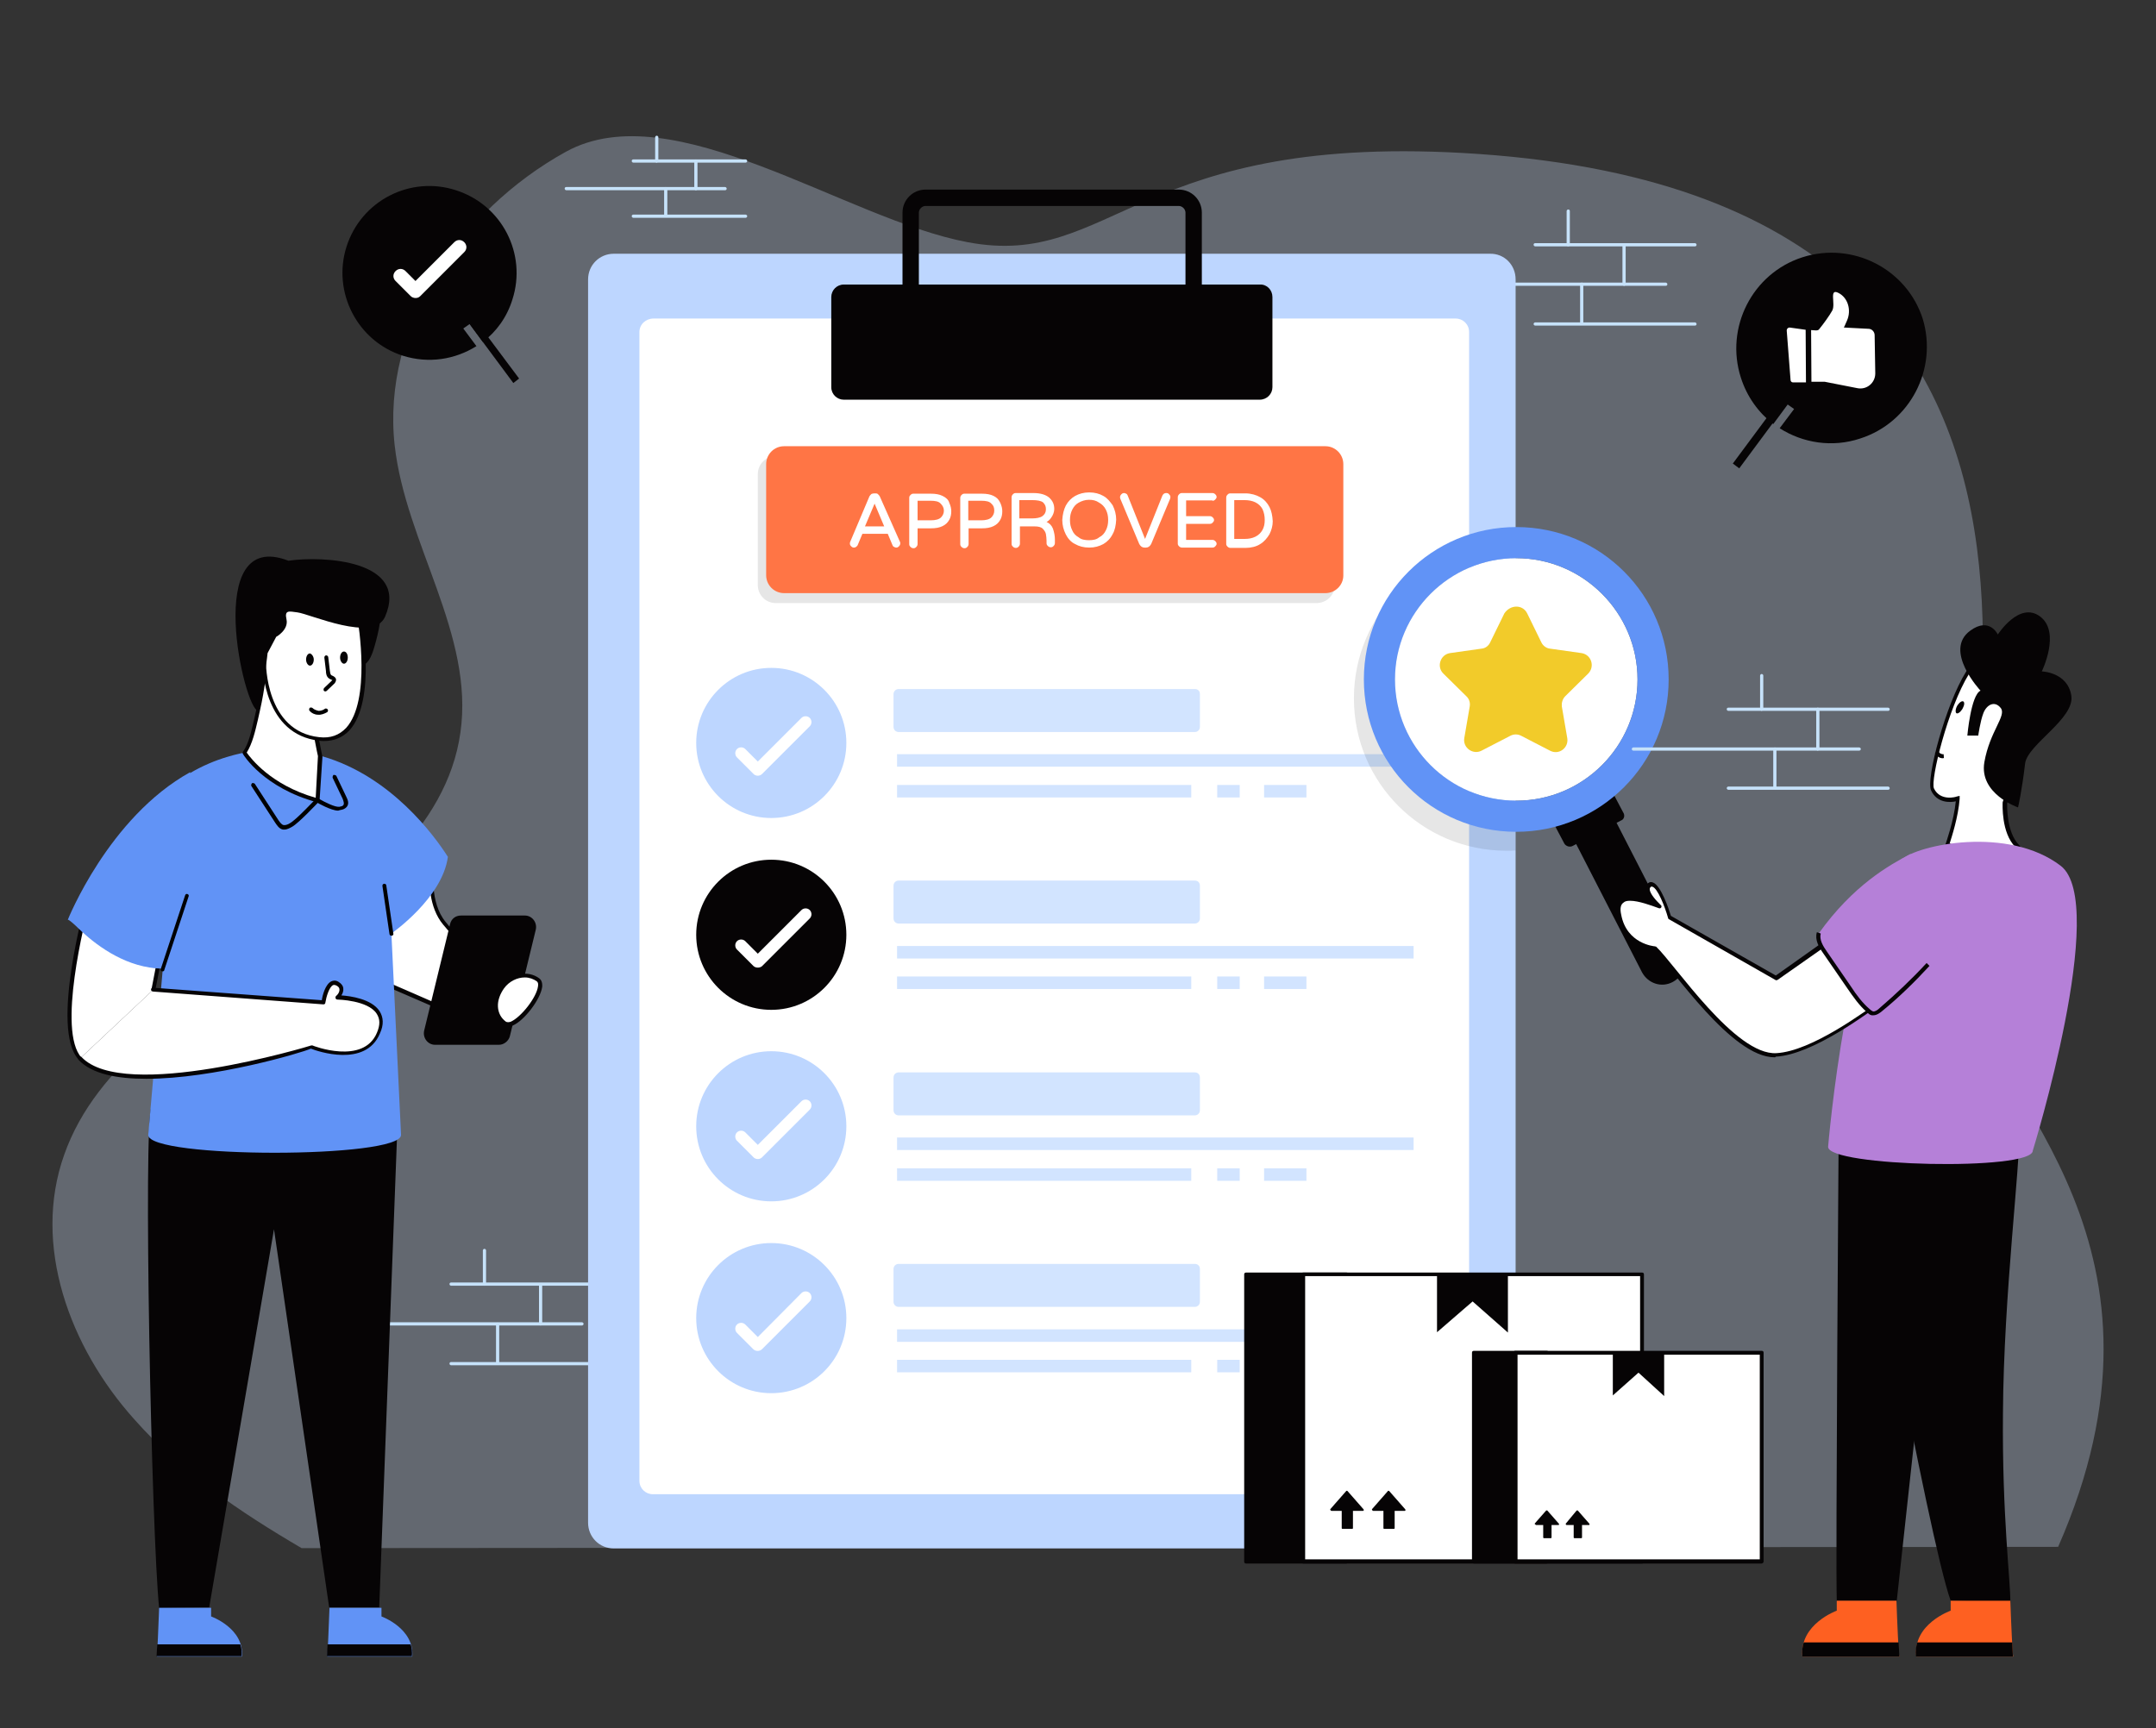 <svg xmlns="http://www.w3.org/2000/svg" xmlns:xlink="http://www.w3.org/1999/xlink" id="Layer_1" x="0px" y="0px" viewBox="0 0 672 538.7" style="enable-background:new 0 0 672 538.7;" xml:space="preserve"><rect x="0" y="0" width="672" height="538.7" fill="#333333" stroke="none"/><style type="text/css">	.st0{opacity:0.3;fill:#D2E4FF;enable-background:new    ;}	.st1{fill:#C6E2FA;}	.st2{fill:#BDD6FF;}	.st3{fill:#FFFFFF;}	.st4{opacity:0.1;enable-background:new    ;}	.st5{fill:#060405;}	.st6{fill:#FF7545;}	.st7{fill:#D2E4FF;}	.st8{opacity:0.1;}	.st9{fill:#B580D8;}	.st10{fill:#FE6021;}	.st11{fill:#6193F6;}	.st12{fill:#F2CB2A;}</style><g id="Product_Quality">	<path class="st0" d="M641.5,482.2c40.7-92.7-18-140-30.5-174.5c-12.4-34.5,76.3-244-150.1-259.7c-106.8-7.4-113.8,36.1-159.3,27.5  c-38-7.1-91.8-46.6-125.2-28.2c-33.5,18.5-57.4,54.7-53.4,91.4c3.4,30.7,24.9,59.1,20.5,89.7c-4.2,30-31.8,51.3-58.1,68.2  C59.1,313.4,30.1,331.3,20,360c-10,28.1,1.6,59.9,21.9,82.5c14.5,16.4,32.8,28.8,52.1,40.1L641.5,482.2z"></path>	<path class="st1" d="M528.3,76.8h-49.8c-0.2,0-0.5-0.2-0.5-0.5s0.2-0.5,0.5-0.5h49.8c0.2,0,0.5,0.2,0.5,0.5S528.6,76.8,528.3,76.8z   M528.3,101.5h-49.8c-0.2,0-0.5-0.2-0.5-0.5c0-0.2,0.2-0.5,0.5-0.5h49.8c0.2,0,0.5,0.2,0.5,0.5  C528.8,101.3,528.6,101.5,528.3,101.5z M519.2,89.1h-70.4c-0.2,0-0.5-0.2-0.5-0.5s0.2-0.5,0.5-0.5h70.4c0.2,0,0.5,0.2,0.5,0.5  S519.5,89.1,519.2,89.1z"></path>	<path class="st1" d="M488.8,76.8c-0.2,0-0.5-0.2-0.5-0.5V65.8c0-0.2,0.2-0.5,0.5-0.5s0.5,0.2,0.5,0.5v10.5  C489.3,76.5,489,76.8,488.8,76.8z M506.2,89.1c-0.2,0-0.5-0.2-0.5-0.5V76.3c0-0.2,0.2-0.5,0.5-0.5s0.5,0.2,0.5,0.5v12.4  C506.7,88.9,506.5,89.1,506.2,89.1z M493,101c-0.2,0-0.5-0.2-0.5-0.5V88.6c0-0.2,0.2-0.5,0.5-0.5s0.5,0.2,0.5,0.5v11.9  C493.4,100.9,493.3,101,493,101z M190.4,400.8h-49.8c-0.2,0-0.5-0.2-0.5-0.5s0.2-0.5,0.5-0.5h49.8c0.2,0,0.5,0.2,0.5,0.5  S190.7,400.8,190.4,400.8z M190.4,425.6h-49.8c-0.2,0-0.5-0.2-0.5-0.5s0.2-0.5,0.5-0.5h49.8c0.2,0,0.5,0.2,0.5,0.5  S190.7,425.6,190.4,425.6z M181.4,413.2H111c-0.2,0-0.5-0.2-0.5-0.5c0-0.2,0.2-0.5,0.5-0.5h70.4c0.2,0,0.5,0.2,0.5,0.5  C181.9,412.9,181.7,413.2,181.4,413.2z"></path>	<path class="st1" d="M151,400.8c-0.2,0-0.5-0.2-0.5-0.5v-10.5c0-0.2,0.2-0.5,0.5-0.5c0.2,0,0.5,0.2,0.5,0.5v10.5  C151.5,400.7,151.2,400.8,151,400.8z M168.5,413.2c-0.2,0-0.5-0.2-0.5-0.5v-12.2c0-0.2,0.2-0.5,0.5-0.5s0.5,0.2,0.5,0.5v12.4  C169,413.1,168.7,413.2,168.5,413.2z M155.1,425.2c-0.2,0-0.5-0.2-0.5-0.5v-11.9c0-0.2,0.2-0.5,0.5-0.5c0.2,0,0.5,0.2,0.5,0.5v11.9  C155.6,424.9,155.3,425.2,155.1,425.2z"></path>	<path class="st2" d="M472.4,87.1v387.6c0,4.5-3.6,8-8,8H191.3c-4.5,0-8-3.6-8-8V87.1c0-4.5,3.6-8,8-8h273.1  C468.9,79,472.4,82.6,472.4,87.1z"></path>	<path class="st3" d="M199.3,103.5v358.1c0,2.4,1.9,4.2,4.2,4.2h250.2c2.4,0,4.2-1.9,4.2-4.2V103.5c0-2.4-1.9-4.2-4.2-4.2H203.7  C201.3,99.3,199.3,101.1,199.3,103.5z"></path>	<path class="st4" d="M410.3,188H241.8c-3.1,0-5.6-2.5-5.6-5.6v-34.6c0-3.1,2.5-5.6,5.6-5.6h168.7c3.1,0,5.6,2.5,5.6,5.6v34.6  C416,185.5,413.5,188,410.3,188z"></path>	<path class="st5" d="M396.6,92.6v28.1c0,2.1-1.7,3.9-4,3.9H263c-2.1,0-3.9-1.7-3.9-3.9V92.6c0-2.1,1.7-3.9,3.9-3.9h129.7  C394.9,88.6,396.6,90.4,396.6,92.6z"></path>	<path class="st5" d="M367.4,107.4h-78.9c-4,0-7.2-3.2-7.2-7.2V66.3c0-4,3.2-7.2,7.2-7.2h78.9c4,0,7.2,3.2,7.2,7.2v33.8  C374.6,104.1,371.4,107.4,367.4,107.4z M288.5,64.2c-1.1,0-2.1,1-2.1,2.1v33.8c0,1.1,1,2.1,2.1,2.1h78.9c1.1,0,2.1-1,2.1-2.1V66.3  c0-1.1-1-2.1-2.1-2.1C367.4,64.2,288.5,64.2,288.5,64.2z"></path>	<path class="st6" d="M413.1,184.9H244.4c-3.1,0-5.6-2.5-5.6-5.6v-34.6c0-3.1,2.5-5.6,5.6-5.6h168.7c3.1,0,5.6,2.5,5.6,5.6v34.7  C418.7,182.4,416.2,184.9,413.1,184.9z"></path>	<path class="st3" d="M274.2,154.7c-0.1-0.2-0.4-0.5-0.6-0.7c-0.2-0.2-0.6-0.2-0.9-0.2h-0.2c-0.4,0-0.6,0.1-0.9,0.2  c-0.2,0.2-0.5,0.5-0.6,0.7l-6,14.2c-0.1,0.2-0.1,0.4-0.1,0.5c0,0.4,0.1,0.6,0.4,0.9s0.5,0.4,0.9,0.4c0.2,0,0.5-0.1,0.6-0.2  c0.2-0.1,0.4-0.4,0.5-0.5l1.5-3.6h7.9l1.5,3.6c0.1,0.2,0.2,0.4,0.5,0.5c0.2,0.1,0.4,0.2,0.6,0.2c0.4,0,0.6-0.1,0.9-0.4  c0.2-0.2,0.4-0.5,0.4-0.9c0-0.1,0-0.4-0.1-0.5L274.2,154.7z M275.6,164.1h-6l3-7.1L275.6,164.1z M293.8,154.6  c-1-0.5-2.2-0.7-3.7-0.7h-5.4c-0.4,0-0.6,0.1-0.9,0.4s-0.4,0.5-0.4,0.9v14.4c0,0.4,0.1,0.6,0.4,0.9c0.2,0.2,0.5,0.4,0.9,0.4  c0.4,0,0.6-0.1,0.9-0.4c0.2-0.2,0.4-0.5,0.4-0.9v-4.9h4.1c1.5,0,2.7-0.2,3.7-0.7c1-0.5,1.6-1.1,2.1-2c0.4-0.7,0.6-1.6,0.6-2.6  c0-0.9-0.2-1.7-0.6-2.6C295.6,155.7,294.8,155.1,293.8,154.6z M294.2,159.2c0,0.9-0.4,1.6-0.9,2.1c-0.6,0.6-1.7,0.9-3.2,0.9H286  v-6.1h4c1.5,0,2.6,0.2,3.2,0.9C293.8,157.6,294.2,158.3,294.2,159.2z M309.7,154.6c-1-0.5-2.2-0.7-3.7-0.7h-5.4  c-0.4,0-0.6,0.1-0.9,0.4c-0.2,0.2-0.4,0.5-0.4,0.9v14.4c0,0.4,0.1,0.6,0.4,0.9c0.2,0.2,0.5,0.4,0.9,0.4c0.4,0,0.6-0.1,0.9-0.4  c0.2-0.2,0.4-0.5,0.4-0.9v-4.9h4.1c1.5,0,2.7-0.2,3.7-0.7c1-0.5,1.6-1.1,2.1-2c0.4-0.7,0.6-1.6,0.6-2.6c0-0.9-0.2-1.7-0.6-2.6  C311.3,155.7,310.7,155.1,309.7,154.6z M309.9,159.2c0,0.9-0.4,1.6-0.9,2.1c-0.6,0.6-1.7,0.9-3.2,0.9h-4v-6.1h4  c1.5,0,2.6,0.2,3.2,0.9C309.7,157.6,309.9,158.3,309.9,159.2z M327.7,161.3c0.5-0.7,0.9-1.7,0.9-2.6c0-1.5-0.5-2.6-1.6-3.6  c-1.1-0.9-2.7-1.4-4.9-1.4h-5.5c-0.4,0-0.6,0.1-0.9,0.4c-0.2,0.2-0.4,0.5-0.4,0.9v14.5c0,0.4,0.1,0.6,0.4,0.9  c0.2,0.2,0.5,0.4,0.9,0.4s0.6-0.1,0.9-0.4c0.2-0.2,0.4-0.5,0.4-0.9v-5.4h4.7c1,0,1.9,0.2,2.4,0.7c0.5,0.5,0.9,1.1,1,1.7  c0.1,0.6,0.2,1.4,0.2,2.1v0.7c0,0.4,0.1,0.6,0.4,0.9c0.2,0.2,0.5,0.4,0.9,0.4c0.4,0,0.6-0.1,0.9-0.4c0.2-0.2,0.4-0.5,0.4-0.9v-1.1  c0-1.1-0.2-2.2-0.6-3.4c-0.4-1-1.1-1.7-2-2.1C326.5,162.6,327.2,162.1,327.7,161.3z M326,158.8c0,0.9-0.4,1.6-1.1,2.1  c-0.7,0.5-1.9,0.7-3.1,0.7h-4.1v-5.7h4c1.6,0,2.7,0.2,3.4,0.7C325.8,157.3,326,157.9,326,158.8z M343.9,154.6  c-1.2-0.7-2.7-1.1-4.4-1.1s-3.1,0.4-4.4,1.1c-1.2,0.7-2.2,1.7-2.9,3c-0.6,1.2-1,2.7-1.1,4.5c0,1.6,0.4,3.1,1.1,4.5  c0.6,1.2,1.6,2.4,2.9,3c1.2,0.7,2.7,1.1,4.4,1.1s3.1-0.4,4.4-1.1c1.2-0.7,2.2-1.7,2.9-3.1c0.7-1.2,1-2.7,1.1-4.5  c0-1.6-0.4-3.1-1.1-4.5C346,156.4,345.2,155.3,343.9,154.6z M339.4,168.4c-1.2,0-2.4-0.2-3.2-0.9c-0.9-0.5-1.6-1.2-2-2.2  c-0.5-1-0.7-2-0.7-3.2s0.2-2.2,0.7-3.2s1.1-1.7,2-2.2c0.9-0.5,2-0.9,3.2-0.9s2.2,0.2,3.2,0.9c0.9,0.5,1.6,1.2,2.1,2.2  s0.7,2,0.7,3.2s-0.2,2.2-0.7,3.2c-0.5,1-1.1,1.7-2.1,2.2C341.8,168.2,340.7,168.4,339.4,168.4z M363.4,153.7  c-0.2,0-0.5,0.1-0.6,0.2c-0.2,0.1-0.4,0.4-0.5,0.6l-5.4,13.5l-5.4-13.5c-0.1-0.2-0.2-0.5-0.5-0.6c-0.2-0.1-0.4-0.2-0.6-0.2  c-0.4,0-0.6,0.1-0.9,0.4c-0.2,0.2-0.4,0.5-0.4,0.9c0,0.1,0,0.2,0.1,0.5l5.9,14.1l0,0c0.4,0.7,0.9,1.1,1.6,1.1h0.5  c0.7,0,1.2-0.4,1.6-1.1l5.9-14.1c0-0.1,0.1-0.2,0.1-0.5c0-0.4-0.1-0.6-0.4-0.9C364.1,153.7,363.8,153.7,363.4,153.7z M377.9,156.1  c0.4,0,0.6-0.1,0.9-0.4c0.2-0.2,0.4-0.5,0.4-0.7c0-0.4-0.1-0.6-0.4-0.9c-0.2-0.2-0.5-0.4-0.9-0.4h-9.5c-0.4,0-0.6,0.1-0.9,0.4  c-0.2,0.2-0.4,0.5-0.4,0.9v14.4c0,0.4,0.1,0.6,0.4,0.9c0.2,0.2,0.5,0.4,0.9,0.4h9.5c0.4,0,0.6-0.1,0.9-0.4c0.2-0.2,0.4-0.5,0.4-0.7  c0-0.4-0.1-0.6-0.4-0.9c-0.2-0.2-0.5-0.4-0.9-0.4h-8.2v-5h7.4c0.4,0,0.6-0.1,0.9-0.4c0.2-0.2,0.4-0.5,0.4-0.7  c0-0.4-0.1-0.6-0.4-0.9c-0.2-0.2-0.5-0.4-0.9-0.4h-7.4v-4.9h8.2V156.1z M395.7,158.1c-0.6-1.2-1.6-2.4-2.9-3.1  c-1.2-0.7-2.9-1.2-4.6-1.2h-4.7c-0.4,0-0.6,0.1-0.9,0.4c-0.2,0.2-0.4,0.5-0.4,0.9v14.4c0,0.4,0.1,0.6,0.4,0.9  c0.2,0.2,0.5,0.4,0.9,0.4h4.7c1.7,0,3.4-0.4,4.6-1.2c1.2-0.7,2.2-1.9,2.9-3.1c0.6-1.2,1-2.6,1-4  C396.6,160.7,396.3,159.3,395.7,158.1z M394.2,162.1c0,1.2-0.2,2.2-0.7,3.1c-0.5,0.9-1.2,1.6-2.2,2.1c-1,0.5-2.1,0.7-3.4,0.7h-3.2  v-12.1h3.2c1.2,0,2.4,0.2,3.4,0.7c1,0.5,1.7,1.2,2.2,2.1C394,159.8,394.2,160.9,394.2,162.1z"></path>	<g>		<circle class="st2" cx="240.4" cy="231.6" r="23.4"></circle>		<path class="st3" d="M234.8,241.2l-5.1-5.1c-0.7-0.7-0.7-1.9,0-2.6c0.7-0.7,1.9-0.7,2.6,0l3.9,3.9l13.6-13.6   c0.7-0.7,1.9-0.7,2.6,0s0.7,1.9,0,2.6l-14.9,14.9C236.8,242,235.5,242,234.8,241.2z"></path>		<g>			<path class="st7" d="M374,216.4v10.2c0,0.9-0.7,1.6-1.6,1.6h-92.3c-0.9,0-1.6-0.7-1.6-1.6v-10.2c0-0.9,0.7-1.6,1.6-1.6h92.3    C373.4,214.8,374,215.4,374,216.4z"></path>			<rect x="279.6" y="235.1" class="st7" width="161" height="3.9"></rect>			<rect x="279.6" y="244.7" class="st7" width="91.7" height="3.9"></rect>			<rect x="379.4" y="244.7" class="st7" width="7" height="3.9"></rect>			<rect x="394" y="244.7" class="st7" width="13.2" height="3.9"></rect>		</g>	</g>	<g>		<circle class="st5" cx="240.4" cy="291.4" r="23.4"></circle>		<path class="st3" d="M234.8,301.1l-5.1-5.1c-0.7-0.7-0.7-1.9,0-2.6c0.7-0.7,1.9-0.7,2.6,0l3.9,3.9l13.6-13.6   c0.7-0.7,1.9-0.7,2.6,0c0.7,0.7,0.7,1.9,0,2.6l-14.9,14.9C236.8,301.8,235.5,301.8,234.8,301.1z"></path>		<g>			<path class="st7" d="M374,276.1v10.2c0,0.9-0.7,1.6-1.6,1.6h-92.3c-0.9,0-1.6-0.7-1.6-1.6v-10.2c0-0.9,0.7-1.6,1.6-1.6h92.3    C373.4,274.5,374,275.2,374,276.1z"></path>			<rect x="279.6" y="294.9" class="st7" width="161" height="3.9"></rect>			<rect x="279.6" y="304.4" class="st7" width="91.7" height="3.9"></rect>			<rect x="379.4" y="304.4" class="st7" width="7" height="3.9"></rect>			<rect x="394" y="304.4" class="st7" width="13.2" height="3.9"></rect>		</g>	</g>	<g>		<circle class="st2" cx="240.4" cy="351.1" r="23.4"></circle>		<path class="st3" d="M234.8,360.7l-5.1-5.1c-0.7-0.7-0.7-1.9,0-2.6c0.7-0.7,1.9-0.7,2.6,0l3.9,3.9l13.6-13.6   c0.7-0.7,1.9-0.7,2.6,0c0.7,0.7,0.7,1.9,0,2.6l-14.9,14.9C236.8,361.5,235.5,361.5,234.8,360.7z"></path>		<g>			<path class="st7" d="M374,335.9v10.2c0,0.9-0.7,1.6-1.6,1.6h-92.3c-0.9,0-1.6-0.7-1.6-1.6v-10.2c0-0.9,0.7-1.6,1.6-1.6h92.3    C373.4,334.3,374,335,374,335.9z"></path>			<rect x="279.6" y="354.6" class="st7" width="161" height="3.9"></rect>			<rect x="279.6" y="364.2" class="st7" width="91.7" height="3.9"></rect>			<rect x="379.4" y="364.2" class="st7" width="7" height="3.9"></rect>			<rect x="394" y="364.2" class="st7" width="13.2" height="3.9"></rect>		</g>	</g>	<g>		<circle class="st2" cx="240.4" cy="410.9" r="23.4"></circle>		<path class="st3" d="M234.8,420.6l-5.1-5.1c-0.7-0.7-0.7-1.9,0-2.6c0.7-0.7,1.9-0.7,2.6,0l3.9,3.9l13.6-13.7   c0.7-0.7,1.9-0.7,2.6,0c0.7,0.7,0.7,1.9,0,2.6l-14.9,14.9C236.8,421.3,235.5,421.3,234.8,420.6z"></path>		<g>			<path class="st7" d="M374,395.6v10.2c0,0.9-0.7,1.6-1.6,1.6h-92.3c-0.9,0-1.6-0.7-1.6-1.6v-10.2c0-0.9,0.7-1.6,1.6-1.6h92.3    C373.4,394,374,394.7,374,395.6z"></path>			<rect x="279.6" y="414.4" class="st7" width="161" height="3.9"></rect>			<rect x="279.6" y="423.9" class="st7" width="91.7" height="3.9"></rect>			<rect x="379.4" y="423.9" class="st7" width="7" height="3.9"></rect>			<rect x="394" y="423.9" class="st7" width="13.2" height="3.9"></rect>		</g>	</g>	<g>		<rect x="388.4" y="397.2" class="st5" width="31.3" height="89.5"></rect>		<path class="st5" d="M419.7,487.4h-31.3c-0.4,0-0.6-0.2-0.6-0.6v-89.5c0-0.4,0.2-0.6,0.6-0.6h31.3c0.4,0,0.6,0.2,0.6,0.6v89.5   C420.3,487,420.1,487.4,419.7,487.4z M389,486.1h30.1v-88.3H389V486.1z"></path>		<rect x="406.2" y="397.2" class="st3" width="105.6" height="89.5"></rect>		<polygon class="st5" points="447.9,415.3 459,405.7 470,415.4 470,397.3 447.9,397.2   "></polygon>		<path class="st5" d="M511.9,487.4H406.2c-0.4,0-0.6-0.2-0.6-0.6v-89.5c0-0.4,0.2-0.6,0.6-0.6h105.6c0.4,0,0.6,0.2,0.6,0.6v89.5   C512.5,487,512.2,487.4,511.9,487.4z M406.8,486.1h104.4v-88.3H406.8V486.1z"></path>		<path class="st5" d="M428.1,471h3.1v5.4c0,0.1,0.1,0.2,0.2,0.2h3.1c0.1,0,0.2-0.1,0.2-0.2V471h3.1c0.2,0,0.4-0.2,0.2-0.5l-5-5.7   c-0.1-0.1-0.4-0.1-0.4,0l-5,5.7C427.7,470.8,427.8,471,428.1,471z M415.1,471h3.1v5.4c0,0.1,0.1,0.2,0.2,0.2h3.1   c0.1,0,0.2-0.1,0.2-0.2V471h3.1c0.2,0,0.4-0.2,0.2-0.5l-5-5.7c-0.1-0.1-0.4-0.1-0.4,0l-5,5.7C414.7,470.8,414.8,471,415.1,471z"></path>	</g>	<g>		<rect x="459.4" y="421.7" class="st5" width="22.7" height="65.1"></rect>		<path class="st5" d="M482.1,487.4h-22.7c-0.4,0-0.6-0.2-0.6-0.6v-65.1c0-0.4,0.2-0.6,0.6-0.6h22.7c0.4,0,0.6,0.2,0.6,0.6v65.1   C482.8,487,482.5,487.4,482.1,487.4z M460,486.1h21.5v-63.8H460V486.1z"></path>		<rect x="472.4" y="421.7" class="st3" width="76.8" height="65.1"></rect>		<polygon class="st5" points="502.7,435 510.7,427.9 518.7,435.2 518.7,421.8 502.7,421.7   "></polygon>		<path class="st5" d="M549.1,487.4h-76.8c-0.4,0-0.6-0.2-0.6-0.6v-65.1c0-0.4,0.2-0.6,0.6-0.6h76.8c0.4,0,0.6,0.2,0.6,0.6v65.1   C549.7,487,549.4,487.4,549.1,487.4z M473,486.1h75.5v-63.8H473V486.1z"></path>		<path class="st5" d="M488.3,475.4h2.2v3.9c0,0.1,0.1,0.2,0.2,0.2h2.2c0.1,0,0.2-0.1,0.2-0.2v-3.9h2.2c0.1,0,0.2-0.2,0.1-0.4   l-3.6-4.1c-0.1-0.1-0.2-0.1-0.4,0L488,475C488,475.1,488.1,475.4,488.3,475.4z M478.8,475.4h2.2v3.9c0,0.1,0.1,0.2,0.2,0.2h2.2   c0.1,0,0.2-0.1,0.2-0.2v-3.9h2.2c0.1,0,0.2-0.2,0.1-0.4l-3.6-4.1c-0.1-0.1-0.2-0.1-0.4,0l-3.6,4.1   C478.5,475.1,478.6,475.4,478.8,475.4z"></path>	</g>	<g class="st8">		<path d="M472.4,170.3v94.8c-1,0.1-1.9,0.1-2.9,0.1c-26.2,0-47.5-21.2-47.5-47.5s21.2-47.5,47.5-47.5   C470.5,170.3,471.5,170.3,472.4,170.3z"></path>	</g>	<g>		<path class="st5" d="M499.5,248l24.9,48.5c1.9,3.5,0.5,7.7-3,9.6s-7.7,0.5-9.6-3l-24.9-48.5L499.5,248z"></path>		<path class="st5" d="M505.2,255.8l-15,7.9c-0.9,0.5-2.1,0.1-2.6-0.7l-4.6-8.7c-0.5-0.9-0.1-2.1,0.7-2.6l15-7.9   c0.9-0.5,2.1-0.1,2.6,0.7l4.6,8.7C506.6,254.2,506.2,255.5,505.2,255.8z"></path>		<path class="st3" d="M606.9,263.1c0,0,2.9-7.6,3.2-14.2c0,0-5.6,1.9-7.9-2.9c-2-4,8.7-41.1,16.1-41c7.4,0.1,13,25.1,13,25.1   l-6.5,20.1c0,0-0.5,9,3.7,13.4c4.4,4.4-11.9,4-11.9,4L606.9,263.1z"></path>		<path class="st5" d="M618,268.3c-0.5,0-0.9,0-1.1,0h-0.2l-10.4-4.9l0.2-0.5c0-0.1,2.5-7,3.1-13.1c-1.7,0.4-5.9,0.6-7.7-3.4   c-1.7-3.5,4.6-27,10.9-37c2.1-3.4,4-5,5.7-4.9c7,0.1,12,18.9,13.6,25.7c-9.1,28.1-5.7,17.9-6.5,20.2c0,0.9-0.2,8.9,3.6,12.9   c1,1.1,1,1.9,0.7,2.5C628.9,268.1,621.2,268.3,618,268.3z M617,267.1c5.2,0.1,11.2-0.6,11.7-1.9c0.1-0.4-0.2-0.7-0.5-1.1   c-4.5-4.5-4-13.5-4-13.9v-0.1l6.5-20c-1.6-6.9-6.7-24.4-12.4-24.4l0,0c-0.9,0-2.4,0.7-4.6,4.4c-6.5,10.5-12.1,33.1-10.9,35.7   c2,4.1,7,2.6,7.1,2.5l0.9-0.2v0.9c-0.4,5.6-2.5,12-3.1,13.9L617,267.1z"></path>		<path class="st5" d="M610,222.4c0.6,0,1.5-0.9,1.9-1.9c0.5-1,0.4-1.9-0.2-1.9s-1.5,0.9-1.9,1.9C609.4,221.5,609.5,222.4,610,222.4   z M603.1,234.7l1.1-0.5c0.2,0.6,1,1,1.6,0.9l0.1,1.2C605,236.6,603.6,235.9,603.1,234.7z M572.5,499   c-0.4-11.4,0.6-146.6,0.6-146.6l33.1,9L591.2,499L572.5,499L572.5,499z"></path>		<path class="st5" d="M626.6,499.6L608,499c-7-19.5-29.6-145.5-29.6-145.5s50.1-4.7,50.8,1.1c0.7,6.7-4.7,49.1-4.9,85.9   C624,472.6,626.7,493,626.6,499.6z"></path>		<path class="st9" d="M592.7,268c5-4.7,33.3-10.6,49.6,1.9c15.1,11.6-8.7,88.8-8.7,88.8c-0.1,6.4-63.9,5-63.8-1.2   C569.8,357.4,576,283.9,592.7,268z"></path>		<path class="st3" d="M589,310.5c-0.6,0.1-22.2,17.9-35.5,18.5c-13.1,0.7-32-27.7-38-33.5c0,0-9.2-0.6-11-10.4   c-1.9-9.6,11.9-2.7,12.4-2.5c-0.1-0.2-5.6-5-3-6.7c2.7-1.9,6.2,10,6.2,10l33.3,19l17.7-12.5L589,310.5z"></path>		<path class="st5" d="M553.1,329.6c-13.4,0-31.5-27.3-37.7-33.5c-1.5-0.1-9.6-1.6-11.4-10.9c-0.5-2.4,0-4,1.2-5   c2.1-1.6,6.4-0.5,9.2,0.6c-1.1-1.2-1.9-2.6-1.7-3.9c0-0.6,0.4-1.2,1-1.6c0.5-0.4,1-0.4,1.5-0.2c2.5,0.9,5,8.4,5.6,10.4l32.7,18.6   l17.5-12.4c0.2-0.1,0.6-0.1,0.7,0.1l17.7,18c0.1,0.1,0.2,0.4,0.1,0.6c0,0.1-0.1,0.4-0.4,0.4c-0.1,0.1-0.7,0.6-1.5,1.1   c-5.6,4.1-22.7,16.9-34.1,17.5C553.4,329.6,553.2,329.6,553.1,329.6z M508.1,280.8c-0.9,0-1.6,0.1-2.1,0.6   c-0.9,0.6-1.1,1.9-0.7,3.7c1.7,9.2,10.4,9.9,10.5,9.9s0.2,0.1,0.4,0.1c5.9,5.6,24.7,34,37.5,33.2c11-0.6,27.8-13.1,33.5-17.2   c0.5-0.4,0.9-0.6,1.1-0.7l-16.9-17.1l-17.4,12.2c-0.2,0.1-0.5,0.1-0.6,0l-33.3-19c-0.1-0.1-0.2-0.2-0.2-0.4   c-1-3.5-3.2-9.2-4.9-9.7c-0.1,0-0.2,0-0.4,0c-0.2,0.2-0.4,0.4-0.4,0.7c-0.1,1.5,2.4,4,3.1,4.7c0.2,0.2,0.4,0.4,0.5,0.5   c0.1,0.2,0.1,0.5-0.1,0.7s-0.5,0.2-0.7,0.1C514.5,282.2,510.7,280.8,508.1,280.8z"></path>		<path class="st9" d="M595.5,266.2c-6.5,3.4-17.9,9.7-28.7,24.9c-1.9,2.4,15.6,27.8,20,25.6l24-19.5L595.5,266.2z"></path>		<g>			<path class="st5" d="M629,251.7c0,0-12.2-4.2-10.5-14.1c1.7-9.7,7-14.5,5.1-16.9s-4.4-1-5.4,1.6c-1,2.6-1.6,7-1.6,7h-3.4    c0,0,1.1-12.6,4.1-14c0,0-11.7-12.5-3.2-18.7c6-4.4,8.6,1.2,8.6,1.2s6.7-10.5,13.2-5.6c6.5,4.9,0.5,17.1,0.5,17.1s8,0.2,9.2,7.5    c1.2,7.2-13.6,15.2-14.4,21.2C630.2,246.6,629,251.7,629,251.7z"></path>		</g>		<g>			<path class="st10" d="M608,502.1V499h18.6c0.2,6,0.7,17.4,0.9,17.4h-30.2C596.1,506.3,608,502.1,608,502.1z"></path>			<path class="st5" d="M597.6,512c-0.4,1.2-0.6,2.7-0.4,4.4h30.2c0,0-0.1-1.7-0.2-4.4H597.6z"></path>		</g>		<g>			<path class="st10" d="M572.5,502.1V499h18.6c0.2,6,0.7,17.4,0.9,17.4h-30.2C560.8,506.3,572.5,502.1,572.5,502.1z"></path>			<path class="st5" d="M562.2,512c-0.4,1.2-0.6,2.7-0.4,4.4H592c0,0-0.1-1.7-0.2-4.4H562.2z"></path>		</g>		<g>			<path class="st3" d="M472.6,249.6c-20.9,0-37.8-17-37.8-37.8s17-37.8,37.8-37.8s37.8,17,37.8,37.8S493.5,249.6,472.6,249.6z"></path>		</g>		<g>			<path class="st11" d="M472.6,164.3c-26.2,0-47.5,21.2-47.5,47.5s21.2,47.5,47.5,47.5c26.2,0,47.5-21.2,47.5-47.5    S498.9,164.3,472.6,164.3z M472.6,249.6c-20.9,0-37.8-17-37.8-37.8s17-37.8,37.8-37.8s37.8,17,37.8,37.8S493.5,249.6,472.6,249.6    z"></path>		</g>		<g>			<path class="st5" d="M583.9,316.5c-0.1,0-0.4,0-0.5,0c-0.6-0.1-1-0.5-1.4-0.9c-2.5-2.1-4.4-4.9-6.2-7.5l-7.5-10.9    c-1.4-2-2.7-4.2-2-6.6l1.2,0.4c-0.5,1.9,0.7,3.9,1.9,5.6l7.5,10.9c1.7,2.6,3.6,5.2,6,7.2c0.2,0.2,0.6,0.5,0.9,0.6    c0.6,0.1,1.4-0.4,2-1c5.1-4.4,10.1-9.1,14.7-14.1l0.9,0.9c-4.6,5-9.6,9.9-14.9,14.2C586,315.7,585,316.5,583.9,316.5z"></path>		</g>	</g>	<g>		<path class="st12" d="M476,191.2l4.4,9c0.5,1.1,1.6,1.9,2.7,2l9.9,1.4c3,0.5,4.2,4.2,2,6.4l-7.1,7c-0.9,0.9-1.2,2.1-1.1,3.2   l1.7,9.9c0.5,3-2.6,5.4-5.4,3.9l-8.9-4.6c-1.1-0.6-2.4-0.6-3.5,0l-8.9,4.6c-2.7,1.4-5.9-0.9-5.4-3.9l1.7-9.9   c0.2-1.2-0.2-2.4-1.1-3.2l-7.1-7c-2.2-2.1-1-5.9,2-6.4l9.9-1.4c1.2-0.1,2.2-0.9,2.7-2l4.4-9C470.8,188.4,474.6,188.4,476,191.2z"></path>	</g>	<g>		<path class="st5" d="M65.2,501.1l20.2-117.9l17.2,117.9h15.6l5.9-156H47.2c-2.6,5.7,0,132.6,2.4,156.2L65.2,501.1z"></path>		<path class="st3" d="M25,329.9c-8.7-9.4,2.7-50.1,2.7-50.1l22.2,18l-2.1,10.7"></path>		<path class="st5" d="M25,330.5c-0.1,0-0.4-0.1-0.5-0.2c-8.9-9.5,2.1-49,2.6-50.6c0-0.2,0.2-0.4,0.4-0.4c0.2-0.1,0.4,0,0.6,0.1   l22.2,18c0.1,0.1,0.2,0.4,0.2,0.6l-2.1,10.7c-0.1,0.4-0.4,0.5-0.7,0.5c-0.4-0.1-0.5-0.4-0.5-0.7l2-10.4L28,281.1   c-1.6,6.1-10.2,40.3-2.6,48.6c0.2,0.2,0.2,0.6,0,0.9C25.2,330.5,25.1,330.5,25,330.5z"></path>		<path class="st3" d="M137.5,314.2l-21-9.1l-10.7-22.7l28.8-11.9c0,0-1.5,10.9,3.9,17.2c5.4,6.4,11.1,14.6,11.6,14.5   C151,301.9,137.5,314.2,137.5,314.2z"></path>		<path class="st5" d="M137.5,314.8c-0.1,0-0.1,0-0.2,0l-21-9.1c-0.1,0-0.2-0.1-0.4-0.2l-10.7-22.7c-0.1-0.1-0.1-0.4,0-0.5   c0-0.1,0.1-0.2,0.4-0.4l28.8-11.9c0.2-0.1,0.5,0,0.6,0.1s0.2,0.4,0.2,0.6c0,0.1-1.4,10.6,3.7,16.7c2.6,3.1,5.4,6.6,7.5,9.5   c1.6,2.1,3.4,4.4,3.9,4.7c0.1,0,0.2,0.1,0.4,0.2c0.4,0.6,0.4,0.7-12.9,12.7C137.7,314.7,137.6,314.8,137.5,314.8z M117,304.5   l20.4,8.9c4.1-3.7,10.4-9.5,11.9-11.1c-0.6-0.6-1.6-2-3.7-4.7c-2.1-2.9-4.9-6.4-7.5-9.4c-4.5-5.4-4.4-13.6-4.1-16.6l-27.3,11.1   L117,304.5z"></path>		<path class="st11" d="M48.2,300.1c0.9,0.1,1.9,0.1,2.7,0.1l-4.7,53.6c0,7.4,78.8,7.4,78.8,0l-3-62.7v-0.1c0,0,15.9-11,17.6-23.9   c0,0,1,1.5,0,0c-4.2-6.6-17.7-25.1-39-31.3c-4.1-1.2-8.5-2-13.2-2.1c-5.7-0.1-11.2,0.6-16.4,2.2c-4.1,1.2-8,2.9-11.6,5   c-24.7,13.6-37.1,44.7-37.1,44.7s-0.2-0.9,2.2,1.6c4.5,4.5,12.5,11.1,22.4,12.7C47.3,299.9,47.7,300.1,48.2,300.1z"></path>		<path class="st11" d="M59.3,240.7c-25.5,14.1-38.2,46.1-38.2,46.1s-0.2-0.7,2.4,1.7c4.6,4.6,12.9,11.5,23.1,13.1   c0.5,0.1,0.9,0.1,1.4,0.2c0.9,0.1,1.9,0.1,2.9,0.2"></path>		<path d="M50.7,302.8c-0.1,0-0.1,0-0.2,0c-0.4-0.1-0.5-0.5-0.4-0.7l7.6-23c0.1-0.4,0.5-0.5,0.7-0.4c0.4,0.1,0.5,0.5,0.4,0.7   l-7.6,23C51.2,302.7,50.9,302.8,50.7,302.8z M122,291.7c-0.2,0-0.6-0.2-0.6-0.5l-2.2-15c0-0.4,0.1-0.6,0.5-0.7   c0.4,0,0.6,0.1,0.7,0.5l2.2,15C122.7,291.3,122.5,291.7,122,291.7C122.1,291.7,122,291.7,122,291.7z"></path>		<path class="st3" d="M76.2,234.6c0,0,6.2,10.5,22.7,14.9l0.9-13.7c0,0-1.6-6.9-2.1-12.9c-0.5-5.7-13.7-18.4-14.6-19.1l0,0l0,0   c0,0-0.4,8.9-2.6,17.9C79.2,226.3,78.5,231.1,76.2,234.6z"></path>		<path class="st5" d="M98.9,250.1h-0.1c-16.6-4.5-22.9-14.7-23.1-15.1c-0.1-0.2-0.1-0.5,0-0.6c1.9-2.7,2.6-6.4,3.5-10.1   c0.2-0.9,0.4-1.9,0.6-2.7c2.1-8.7,2.6-17.6,2.6-17.7c0-0.2,0.1-0.5,0.4-0.5c0.2-0.1,0.4,0,0.6,0.1c0,0,0,0,0.1,0   c0.1,0.1,14.2,13.1,14.9,19.5c0.5,5.9,2.1,12.7,2.1,12.9v0.1l-0.9,13.7c0,0.1-0.1,0.4-0.2,0.5C99.1,250.1,99,250.1,98.9,250.1z    M76.9,234.6c1.2,1.7,7.5,10.1,21.5,14.1l0.7-13c-0.2-0.9-1.6-7.2-2.1-12.9c-0.4-4.7-10.2-14.7-13.5-17.9   c-0.2,2.7-0.9,9.7-2.5,16.7c-0.2,0.9-0.4,1.9-0.6,2.7C79.5,228.1,78.7,231.7,76.9,234.6z M118.9,189.3c-0.2,4.6-1.2,9.2-2.6,13.6   c-0.5,1.4-1,2.7-2,3.7c-1,1-2.5,1.6-3.9,1c-1.1-0.5-1.9-1.7-2.2-3c-1.1-3-1.4-6.2-0.7-9.4c0-0.1,0-0.1,0.1-0.1c0.1,0,0,0.1,0,0.1   L118.9,189.3z"></path>		<g>			<path class="st3" d="M82.3,206.3c0,0-0.5,22.1,17.1,24c20.2,2.1,12.4-38.7,12.4-38.7l-13.2-10.2L83,184.7l-7,10.5L82.3,206.3z"></path>			<path class="st5" d="M101,231c-0.5,0-1,0-1.5-0.1c-17.1-1.9-17.7-22.4-17.7-24.5l-6.1-10.9c-0.1-0.2-0.1-0.5,0-0.6l7-10.5    c0.1-0.1,0.2-0.2,0.4-0.2l15.5-3.4c0.1,0,0.4,0,0.5,0.1l13.2,10.2c0.1,0.1,0.2,0.2,0.2,0.4c0.2,1.1,5,26.8-3.6,36.2    C106.8,229.9,104.1,231,101,231z M76.8,195.3l6,10.7c0,0.1,0.1,0.2,0.1,0.4c0,0.2-0.2,21.6,16.6,23.4c3.5,0.4,6.2-0.6,8.4-2.9    c7.7-8.5,3.9-32.2,3.4-34.8l-12.7-10l-15,3.2L76.8,195.3z"></path>		</g>		<g>			<path class="st5" d="M80.4,221.5L80.4,221.5c2.1-9,3-17.9,3-17.9l2.7-5.1c0.1,0,3.9-2.2,3.2-5.4c-0.7-3.1,0.9-2.5,3.4-2.2    c4,0.5,23.7,9.5,27.3,1.4c7.7-17.7-19.4-19.1-30.1-17.5C62.9,164.3,76.2,221.5,80.4,221.5z"></path>		</g>		<g>			<path class="st5" d="M108.4,205c0,1-0.5,1.9-1.2,1.9c-0.6,0-1.2-0.9-1.2-1.9c0-1,0.5-1.9,1.2-1.9S108.4,203.9,108.4,205z"></path>		</g>		<g>			<path class="st5" d="M97.8,205.6c0,1-0.5,1.9-1.2,1.9c-0.6,0-1.2-0.9-1.2-1.9c0-1,0.5-1.9,1.2-1.9    C97.1,203.8,97.8,204.6,97.8,205.6z"></path>		</g>		<g>			<path d="M101,215.4c-0.2-0.2-0.2-0.6,0-0.9l2.2-2.1c0.2-0.2,0.4-0.4,0.4-0.4s-0.6-0.2-0.9-0.4c-1-0.6-1.1-1.7-1.1-2.4l-0.5-4.2    c0-0.4,0.2-0.6,0.5-0.7c0.4,0,0.6,0.2,0.7,0.5l0.5,4.2c0.1,0.6,0.1,1.2,0.5,1.5c0.4,0.2,1.1,0.4,1.4,1.1c0.2,0.7-0.4,1.5-0.6,1.6    l-2.2,2.1C101.6,215.6,101.3,215.6,101,215.4z"></path>		</g>		<g>			<path d="M99.1,222.8c-1,0-2-0.5-2.6-1.2c-0.2-0.2-0.2-0.6,0-0.9c0.2-0.2,0.6-0.2,0.9,0c0.5,0.5,1.1,0.7,1.9,0.9    c0.6,0,1.4-0.2,1.9-0.6c0.2-0.2,0.6-0.2,0.9,0.1c0.2,0.2,0.2,0.6-0.1,0.9C101.1,222.5,100.1,222.9,99.1,222.8z"></path>		</g>		<g>			<path d="M88.7,258.6c-0.1,0-0.4,0-0.5,0c-1.2-0.2-1.9-1.4-2.4-2.1l-7.4-11.4c-0.2-0.2-0.1-0.6,0.1-0.9c0.2-0.2,0.6-0.1,0.9,0.1    l7.4,11.4c0.5,0.7,1,1.4,1.6,1.5s1.4-0.2,2-0.6c2-1.1,7.9-7.5,8-7.5c0.2-0.2,0.6-0.2,0.9,0s0.2,0.6,0,0.9    c-0.2,0.2-6.1,6.5-8.2,7.7C90.4,258.1,89.5,258.6,88.7,258.6z"></path>		</g>		<g>			<path d="M105.4,252.7c-2.2,0-6.4-2.4-6.7-2.6c-0.2-0.1-0.4-0.5-0.2-0.9c0.1-0.2,0.5-0.4,0.9-0.2c1.9,1.1,5.1,2.7,6.4,2.5    c0.5-0.1,1-0.2,1.2-0.5c0.4-0.5,0-1.4-0.2-2l-3.1-6.5c-0.1-0.2,0-0.6,0.2-0.9c0.2-0.1,0.6,0,0.9,0.2l3.1,6.5c0.5,1,1,2.2,0.2,3.2    c-0.5,0.6-1.2,0.9-2,1C105.6,252.6,105.5,252.7,105.4,252.7z"></path>		</g>		<g>			<path class="st11" d="M65.8,503.9v-2.7H49.6c-0.2,5.2-0.6,15.2-0.7,15.2h26.5C76.2,507.6,65.8,503.9,65.8,503.9z"></path>			<path class="st5" d="M74.9,512.6c0.4,1.1,0.5,2.4,0.4,3.7H48.8c0,0,0.1-1.6,0.2-3.7H74.9z"></path>		</g>		<g>			<path class="st11" d="M118.9,503.9v-2.7h-16.2c-0.2,5.2-0.6,15.2-0.7,15.2h26.5C129.2,507.6,118.9,503.9,118.9,503.9z"></path>			<path class="st5" d="M128,512.6c0.4,1.1,0.5,2.4,0.4,3.7h-26.5c0,0,0.1-1.6,0.2-3.7H128z"></path>		</g>		<g>			<path class="st3" d="M47.8,308.5l53.1,4c0,0,1.2-7.6,4.2-5.7c3,1.7,0,4.4,0,4.4s17.4,0.1,12.9,11.1c-4.6,11-20.9,4.4-20.9,4.4    s-58.7,18-72.3,3.4"></path>			<path class="st5" d="M45.6,336.3c-9.1,0-17-1.5-21.1-5.9c-0.2-0.2-0.2-0.6,0-0.9c0.2-0.2,0.6-0.2,0.9,0    c13.2,14.1,71.1-3.4,71.6-3.6c0.1,0,0.2,0,0.4,0c0.1,0.1,15.9,6.2,20.1-4c1-2.4,1-4.2-0.1-5.9c-2.7-4.2-12.1-4.4-12.2-4.4    c-0.2,0-0.5-0.1-0.6-0.4c-0.1-0.2,0-0.5,0.1-0.7c0.4-0.2,1.2-1.2,1.1-2.1c0-0.5-0.4-0.9-1-1.2c-0.5-0.2-0.7-0.2-1-0.1    c-1.2,0.6-2.1,3.6-2.4,5.5c0,0.4-0.4,0.5-0.6,0.5l-53.1-4c-0.4,0-0.6-0.4-0.6-0.6c0-0.4,0.2-0.6,0.6-0.6l52.6,3.9    c0.2-1.5,1.1-5,3-5.9c0.5-0.2,1.2-0.4,2.1,0.1c1,0.6,1.6,1.4,1.6,2.2c0.1,0.7-0.2,1.5-0.6,2.1c2.9,0.2,9.4,1.1,11.9,4.9    c1.2,1.9,1.4,4.2,0.1,7c-4.5,10.7-19.5,5.5-21.5,4.7C94,328.2,66.6,336.3,45.6,336.3z"></path>		</g>		<g>			<path class="st5" d="M155.5,325.7h-19.9c-2.2,0-3.9-2.1-3.4-4.4l8.1-33.3c0.4-1.6,1.7-2.6,3.4-2.6h19.9c2.2,0,3.9,2.1,3.4,4.4    l-8.1,33.3C158.5,324.5,157.1,325.7,155.5,325.7z"></path>		</g>		<g>			<path class="st3" d="M157.3,319.2c-3.4-2.5-3.6-7.6-0.7-11.5c2.9-3.7,8-4.7,11.2-2.2C171.1,308,160.6,321.7,157.3,319.2z"></path>			<path class="st5" d="M158.3,320.2c-0.6,0-1.1-0.2-1.4-0.5c-1.7-1.4-2.7-3.4-3-5.7c-0.1-2.4,0.6-4.6,2.1-6.6    c3.1-4,8.5-5.1,12.1-2.4c0.5,0.4,1,1.1,0.9,2.6c-0.5,3.9-5.6,10.6-9.2,12.1C159.2,320,158.7,320.2,158.3,320.2z M163.6,304.7    c-2.4,0-4.9,1.2-6.5,3.4c-1.2,1.7-2,3.7-1.9,5.7c0.1,2,1,3.6,2.5,4.7l0,0c0.4,0.2,0.9,0.2,1.5,0c3.2-1.4,8.1-7.6,8.5-11.1    c0.1-0.7,0-1.2-0.4-1.5C166.3,305.2,165,304.7,163.6,304.7z"></path>		</g>	</g>	<g>		<path class="st5" d="M579.8,136.7c-8.7,2.9-17.9,1.4-25.1-3.2l4.5-6l-1-0.7l0,0l-1-0.7l-4.5,6.1c-4.6-3.6-8.2-8.5-10.1-14.5   c-5-15.6,3.6-32.5,19.2-37.5c15.6-5,32.5,3.6,37.5,19.2C604,115,595.4,131.7,579.8,136.7z"></path>		<polygon class="st5" points="540.1,144.5 542.1,146 557.6,125.1 555.6,123.6   "></polygon>	</g>	<g>		<path class="st3" d="M584.5,116.4c0,3-2.7,5.2-5.6,4.6c-4.5-0.9-10.1-2-10.2-2h-4.1l-0.1-16.1l1.5,0.1c0.5,0,0.9-0.1,1.1-0.5   c1-1.2,3.2-4.2,4-5.7c1.1-2.1-1.1-7,1.9-5.5c3,1.5,4.1,5.4,2.7,8.6c-0.7,1.7-1,2.2-1,2.2l7.7,0.4c1,0,1.9,0.9,1.9,2L584.5,116.4z    M562.8,102.8l0.1,16.4h-4.1c-0.4,0-0.7-0.4-0.7-0.7l-1.2-15.5c0-0.5,0.4-0.9,0.9-0.9L562.8,102.8z"></path>	</g>	<g>		<path class="st5" d="M125.6,110.9c8,2.5,16.2,1.2,22.9-3l-4.1-5.5l1-0.7l0,0l1-0.7l4.1,5.6c4.2-3.2,7.5-7.7,9.2-13.2   c4.6-14.2-3.2-29.5-17.6-34.1c-14.2-4.6-29.5,3.2-34.1,17.6C103.5,91.1,111.4,106.4,125.6,110.9z"></path>		<polygon class="st5" points="161.8,118 160,119.4 145.9,100.4 147.6,99   "></polygon>	</g>	<g>		<path class="st3" d="M129.5,92.9c-0.5,0-1.1-0.2-1.5-0.6l-4.7-4.7c-0.9-0.9-0.9-2.2,0-3.1s2.2-0.9,3.1,0l3.1,3.1l12.1-12.1   c0.9-0.9,2.2-0.9,3.1,0c0.9,0.9,0.9,2.2,0,3.1L131,92.3C130.5,92.8,130,92.9,129.5,92.9z"></path>	</g>	<g>		<path class="st1" d="M588.5,221.6h-49.8c-0.2,0-0.5-0.2-0.5-0.5s0.2-0.5,0.5-0.5h49.8c0.2,0,0.5,0.2,0.5,0.5   S588.8,221.6,588.5,221.6z M588.5,246.2h-49.8c-0.2,0-0.5-0.2-0.5-0.5c0-0.2,0.2-0.5,0.5-0.5h49.8c0.2,0,0.5,0.2,0.5,0.5   C589,246,588.8,246.2,588.5,246.2z M579.5,234h-70.4c-0.2,0-0.5-0.2-0.5-0.5c0-0.2,0.2-0.5,0.5-0.5h70.4c0.2,0,0.5,0.2,0.5,0.5   C580,233.7,579.8,234,579.5,234z"></path>		<path class="st1" d="M549.1,221.6c-0.2,0-0.5-0.2-0.5-0.5v-10.5c0-0.2,0.2-0.5,0.5-0.5c0.2,0,0.5,0.2,0.5,0.5v10.5   C549.4,221.4,549.3,221.6,549.1,221.6z M566.6,234c-0.2,0-0.5-0.2-0.5-0.5v-12.4c0-0.2,0.2-0.5,0.5-0.5c0.2,0,0.5,0.2,0.5,0.5   v12.4C566.9,233.7,566.8,234,566.6,234z M553.2,245.9c-0.2,0-0.5-0.2-0.5-0.5v-11.9c0-0.2,0.2-0.5,0.5-0.5c0.2,0,0.5,0.2,0.5,0.5   v11.9C553.7,245.6,553.4,245.9,553.2,245.9z"></path>	</g>	<g>		<path class="st1" d="M232.4,50.7h-35c-0.2,0-0.5-0.2-0.5-0.5s0.2-0.5,0.5-0.5h35c0.2,0,0.5,0.2,0.5,0.5S232.6,50.7,232.4,50.7z    M232.4,67.9h-35c-0.2,0-0.5-0.2-0.5-0.5s0.2-0.5,0.5-0.5h35c0.2,0,0.5,0.2,0.5,0.5S232.6,67.9,232.4,67.9z M226,59.3h-49.5   c-0.2,0-0.5-0.2-0.5-0.5s0.2-0.5,0.5-0.5H226c0.2,0,0.5,0.2,0.5,0.5S226.3,59.3,226,59.3z"></path>		<path class="st1" d="M204.7,50.7c-0.2,0-0.5-0.2-0.5-0.5v-7.4c0-0.2,0.2-0.5,0.5-0.5c0.2,0,0.5,0.2,0.5,0.5v7.4   C205,50.4,204.9,50.7,204.7,50.7z M216.9,59.3c-0.2,0-0.5-0.2-0.5-0.5v-8.6c0-0.2,0.2-0.5,0.5-0.5c0.2,0,0.5,0.2,0.5,0.5v8.6   C217.4,59,217.2,59.3,216.9,59.3z M207.5,67.7c-0.2,0-0.5-0.2-0.5-0.5v-8.4c0-0.2,0.2-0.5,0.5-0.5c0.2,0,0.5,0.2,0.5,0.5v8.4   C208,67.4,207.8,67.7,207.5,67.7z"></path>	</g></g></svg>